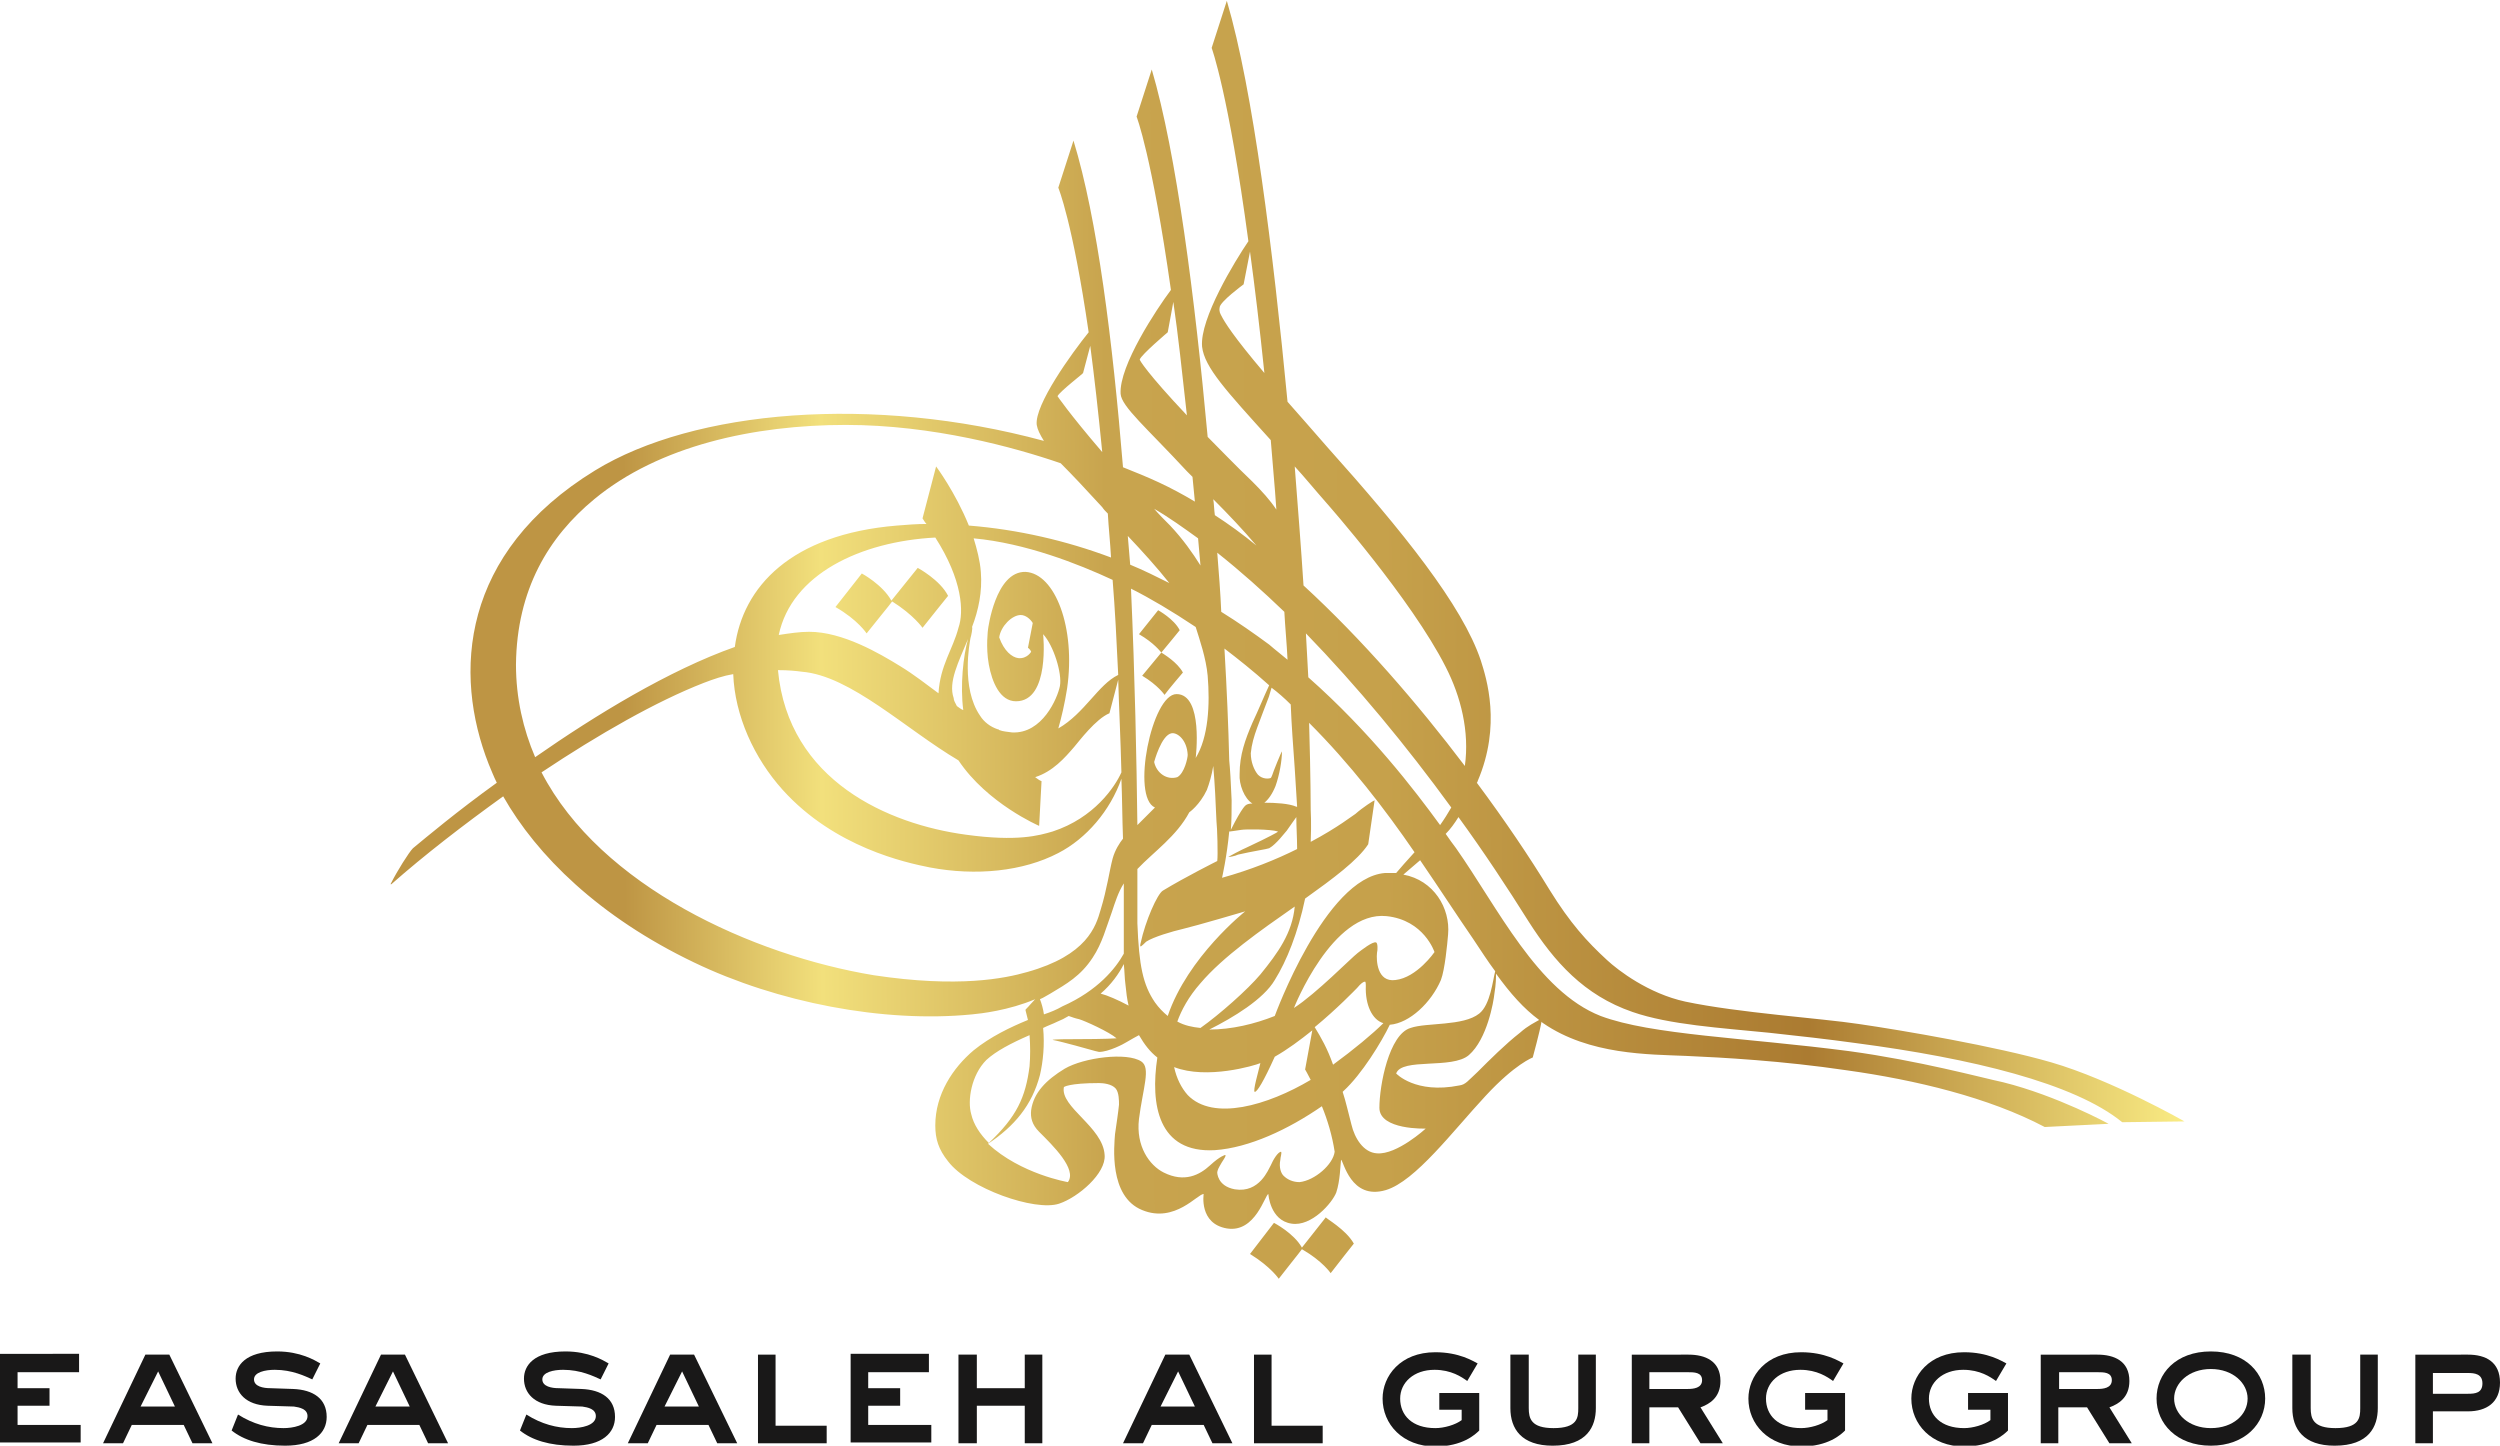 <?xml version="1.0" encoding="UTF-8"?>
<!-- Generator: Adobe Illustrator 26.3.1, SVG Export Plug-In . SVG Version: 6.00 Build 0)  -->
<svg xmlns="http://www.w3.org/2000/svg" xmlns:xlink="http://www.w3.org/1999/xlink" version="1.1" id="Layer_1" x="0px" y="0px" viewBox="0 0 313 181" style="enable-background:new 0 0 313 181;" xml:space="preserve">
<style type="text/css">
	.st0{fill:#191818;}
	.st1{fill-rule:evenodd;clip-rule:evenodd;fill:url(#SVGID_1_);}
</style>
<g>
	<path class="st0" d="M18.2,169.6h3l5.4,11.1h-2.5l-1.1-2.3h-6.5l-1.1,2.3h-2.5L18.2,169.6z M17.6,176.1h4.3l-2.1-4.4L17.6,176.1z"></path>
	<path class="st0" d="M29.8,177.1c1.9,1.2,3.8,1.7,5.7,1.7c1.1,0,3-0.3,3-1.5c0-0.9-1-1.1-1.7-1.2l-3.3-0.1c-2.7-0.1-4-1.6-4-3.4   c0-1.6,1.2-3.4,5.2-3.4c2.9,0,4.7,1.1,5.4,1.5l-1,2c-0.9-0.4-2.5-1.2-4.7-1.2c-1.2,0-2.6,0.3-2.6,1.2c0,0.9,1.2,1.1,2,1.1l2.9,0.1   c2.5,0.1,4.2,1.2,4.2,3.5c0,2-1.6,3.6-5.2,3.6c-3,0-5.2-0.7-6.7-1.9L29.8,177.1z"></path>
	<path class="st0" d="M65.9,177.1c1.9,1.2,3.8,1.7,5.7,1.7c1.1,0,3-0.3,3-1.5c0-0.9-1-1.1-1.7-1.2l-3.3-0.1c-2.7-0.1-4-1.6-4-3.4   c0-1.6,1.2-3.4,5.2-3.4c2.9,0,4.7,1.1,5.4,1.5l-1,2c-0.9-0.4-2.5-1.2-4.7-1.2c-1.2,0-2.6,0.3-2.6,1.2c0,0.9,1.2,1.1,2,1.1l2.9,0.1   c2.5,0.1,4.2,1.2,4.2,3.5c0,2-1.6,3.6-5.2,3.6c-3,0-5.2-0.7-6.7-1.9L65.9,177.1z"></path>
	<path class="st0" d="M47.7,169.6h3l5.4,11.1h-2.5l-1.1-2.3H46l-1.1,2.3h-2.5L47.7,169.6z M47,176.1h4.3l-2.1-4.4L47,176.1z"></path>
	<path class="st0" d="M83.9,169.6h3l5.4,11.1h-2.5l-1.1-2.3h-6.5l-1.1,2.3h-2.5L83.9,169.6z M83.2,176.1h4.3l-2.1-4.4L83.2,176.1z"></path>
	<path class="st0" d="M145.9,169.6h3l5.4,11.1h-2.5l-1.1-2.3h-6.5l-1.1,2.3h-2.5L145.9,169.6z M145.3,176.1h4.3l-2.1-4.4   L145.3,176.1z"></path>
	<path class="st0" d="M97.1,169.6v8.9h6.4v2.2h-8.6v-11.1H97.1z"></path>
	<path class="st0" d="M116.3,169.6v2.2h-7.6v2h4v2.2h-4v2.4h7.9v2.2h-10.1v-11.1H116.3z"></path>
	<path class="st0" d="M9.9,169.6v2.2H2.2v2h4v2.2h-4v2.4h7.9v2.2H0v-11.1H9.9z"></path>
	<path class="st0" d="M122.3,169.6v4.2h6v-4.2h2.2v11.1h-2.2V176h-6v4.7H120v-11.1H122.3z"></path>
	<path class="st0" d="M159.2,169.6v8.9h6.4v2.2H157v-11.1H159.2z"></path>
	<path class="st0" d="M191.4,169.6v6.7c0,1.3,0.3,2.5,3.1,2.5c3,0,3.1-1.3,3.1-2.5v-6.7h2.2v6.7c0,2.3-1.1,4.7-5.4,4.7   c-3.9,0-5.3-2.1-5.3-4.7v-6.7H191.4z"></path>
	<path class="st0" d="M211.4,169.6c2.1,0,4,0.8,4,3.3c0,2.1-1.4,2.9-2.5,3.3l2.8,4.5h-2.8l-2.8-4.5h-3.6v4.5h-2.2v-11.1H211.4z    M206.5,171.8v2.1h4.8c0.7,0,1.8-0.1,1.8-1.1c0-1-1-1-1.8-1H206.5z"></path>
	<path class="st0" d="M226,174.4h5v4.7c-0.5,0.5-2.1,2-5.5,2c-4.1,0-6.6-2.8-6.6-6c0-2.8,2.2-5.8,6.6-5.8c3,0,4.7,1.1,5.3,1.4   l-1.3,2.2c-0.7-0.5-2-1.4-4.1-1.4c-2.6,0-4.3,1.6-4.3,3.6c0,2.1,1.5,3.7,4.4,3.7c1.1,0,2.5-0.4,3.3-1v-1.3H226V174.4z"></path>
	<path class="st0" d="M180.2,174.4h5v4.7c-0.5,0.5-2.1,2-5.5,2c-4.1,0-6.6-2.8-6.6-6c0-2.8,2.2-5.8,6.6-5.8c3,0,4.7,1.1,5.3,1.4   l-1.3,2.2c-0.7-0.5-2-1.4-4.1-1.4c-2.6,0-4.3,1.6-4.3,3.6c0,2.1,1.5,3.7,4.4,3.7c1.1,0,2.5-0.4,3.3-1v-1.3h-2.8V174.4z"></path>
	<path class="st0" d="M246.4,174.4h5v4.7c-0.5,0.5-2.1,2-5.5,2c-4.1,0-6.6-2.8-6.6-6c0-2.8,2.2-5.8,6.6-5.8c3,0,4.7,1.1,5.3,1.4   l-1.3,2.2c-0.7-0.5-2-1.4-4.1-1.4c-2.6,0-4.3,1.6-4.3,3.6c0,2.1,1.5,3.7,4.4,3.7c1.1,0,2.5-0.4,3.3-1v-1.3h-2.8V174.4z"></path>
	<path class="st0" d="M262.6,169.6c2.1,0,4,0.8,4,3.3c0,2.1-1.4,2.9-2.5,3.3l2.8,4.5h-2.8l-2.8-4.5h-3.6v4.5h-2.2v-11.1H262.6z    M257.8,171.8v2.1h4.8c0.7,0,1.8-0.1,1.8-1.1c0-1-1-1-1.8-1H257.8z"></path>
	<path class="st0" d="M270,175.1c0-3.1,2.4-5.9,6.8-5.9c4.4,0,6.8,2.8,6.8,5.9c0,3.1-2.5,5.9-6.8,5.9C272.5,181,270,178.2,270,175.1   z M281.4,175.1c0-1.9-1.8-3.7-4.6-3.7c-2.8,0-4.6,1.8-4.6,3.7c0,1.9,1.8,3.7,4.6,3.7C279.6,178.8,281.4,177.1,281.4,175.1z"></path>
	<path class="st0" d="M289.3,169.6v6.7c0,1.3,0.3,2.5,3.1,2.5c3,0,3.1-1.3,3.1-2.5v-6.7h2.2v6.7c0,2.3-1.1,4.7-5.4,4.7   c-3.9,0-5.3-2.1-5.3-4.7v-6.7H289.3z"></path>
	<path class="st0" d="M309,169.6c2.2,0,4,0.9,4,3.5c0,2.5-1.7,3.6-4,3.6h-4.4v4h-2.2v-11.1H309z M304.6,174.5h4.4   c0.9,0,1.8-0.1,1.8-1.3c0-1.2-1-1.3-1.8-1.3h-4.4V174.5z"></path>
	
		<linearGradient id="SVGID_1_" gradientUnits="userSpaceOnUse" x1="53.538" y1="79.719" x2="255.053" y2="79.719" gradientTransform="matrix(1.114 3.600000e-03 3.600000e-03 1 -11.02 -0.217)">
		<stop offset="0.13" style="stop-color:#BE9544"></stop>
		<stop offset="0.24" style="stop-color:#F2E07C"></stop>
		<stop offset="0.399" style="stop-color:#C8A44E"></stop>
		<stop offset="0.554" style="stop-color:#C6A14B"></stop>
		<stop offset="0.79" style="stop-color:#AB7B31"></stop>
		<stop offset="1" style="stop-color:#FAEC84"></stop>
	</linearGradient>
	<path class="st1" d="M169.5,155.7c0,0-2.3,2.9-2.9,3.7c0,0-1-1.5-3.6-3c-0.2,0.3-2.3,2.9-2.9,3.7c0,0-1-1.5-3.6-3.1l3-3.9   c0,0,2.5,1.3,3.5,3.1l3-3.8C165.9,152.5,168.5,153.9,169.5,155.7z M108.5,79.3c0.7-0.9,3-3.7,3.2-4c2.7,1.7,3.8,3.3,3.8,3.3   c0.7-0.9,3.2-4,3.2-4c-1-2-3.8-3.5-3.8-3.5l-3.3,4.1c-1.1-2-3.7-3.4-3.7-3.4l-3.3,4.2C107.4,77.6,108.5,79.3,108.5,79.3z    M145.4,81.7l-2.4,2.9c2,1.2,2.8,2.4,2.8,2.4c0.5-0.7,2.3-2.8,2.3-2.8C147.4,82.9,145.7,81.9,145.4,81.7c0.6-0.7,2.3-2.8,2.3-2.8   c-0.7-1.4-2.7-2.5-2.7-2.5l-2.4,3C144.5,80.5,145.3,81.6,145.4,81.7z M182.6,102.3c-0.5,0.8-1,1.5-1.6,2.1c0.5,0.7,0.9,1.3,1.3,1.8   c5.2,7.4,10.2,17.9,18.1,21c6.4,2.4,18.1,2.7,31.1,4.4c8.8,1.2,16.5,3.3,19.3,3.9c6.8,1.7,13.2,5.2,13.2,5.2l-8,0.4   c-7-3.7-16.2-5.9-24.8-7.1c-8.1-1.2-15.6-1.6-20.1-1.8c-4.6-0.2-12.1-0.1-17.9-4.1c-0.1-0.1-0.2-0.1-0.2-0.2   c-0.2,1.2-1.1,4.5-1.1,4.5s-2.2,0.8-5.9,4.8c-4.1,4.4-8.8,10.7-12.5,11.8c-4.4,1.3-5.3-3.7-5.6-3.8c-0.1,0.7-0.1,2.6-0.6,4.1   c-0.5,1.3-3.1,4.3-5.6,3.9c-2.7-0.4-2.9-3.7-2.9-3.7c-0.4,0-1.6,4.9-5.2,4.3c-3.5-0.6-2.9-4.3-2.9-4.3c-0.7-0.1-3.6,3.7-7.7,2   c-4.2-1.7-3.5-8.1-3.4-9.5c0.2-1.4,0.4-2.7,0.5-3.7c0-0.5,0-1.5-0.4-2c-0.5-0.6-1.6-0.7-2.1-0.7c-3.8,0-4.4,0.5-4.4,0.5   c-0.5,2.5,4.9,5,5.1,8.5c0.2,2.3-3.3,5.3-5.7,6.1c-3,1-11.3-1.9-13.9-5.3c-1.2-1.5-1.6-2.8-1.6-4.5c0-3.9,2.2-7.2,4.8-9.4   c2.1-1.7,4.6-2.9,6.8-3.8c-0.1-0.4-0.2-0.8-0.3-1.2c0,0,0-0.1,0-0.1c0.5-0.5,0.8-0.9,1.2-1.3c-3.3,1.4-6.8,1.8-7.9,1.9   c-11.1,1.1-24.4-1.5-34.8-6.5c-11.9-5.7-19.7-13.4-23.9-20.8c-5,3.6-9.8,7.3-14,11c0,0-0.2,0.1,0-0.2c0.7-1.4,2.2-3.8,2.7-4.3   c1.7-1.4,5.5-4.6,10.5-8.2c-0.4-0.8-0.7-1.6-1-2.3c-4.5-11.4-3.5-26.5,13.3-36.8c12.4-7.6,34.8-9.5,56.2-3.7   c-0.5-0.8-0.8-1.4-0.9-2c-0.3-2.5,4.4-9,6.5-11.6c-2-13.8-3.8-18.1-3.8-18.1l1.9-5.9c3,9.8,4.9,25.1,6.2,40.9   c1.5,0.6,3,1.2,4.5,1.9c1.5,0.7,3,1.5,4.5,2.4c-0.1-1.1-0.2-2.1-0.3-3.1c-0.3-0.3-0.5-0.5-0.7-0.7c-5-5.4-8.2-8.1-8.3-9.7   c-0.2-3.5,4.5-10.6,6.3-13c-2.4-16.9-4.3-21.7-4.3-21.7l1.9-5.9c3.1,10.5,5.4,28.6,7,46c1.6,1.6,3.4,3.5,5.6,5.6   c1.2,1.2,2.2,2.3,3,3.5c-0.2-3.1-0.5-6-0.7-8.7c-5.6-6.2-8.3-9.1-8.6-11.7c-0.3-3.5,4.1-10.7,5.8-13.2c-2.5-18.6-4.6-24.2-4.6-24.2   l1.9-5.9c3.3,11.2,5.8,31.4,7.6,50.2c1.4,1.6,3.1,3.5,5,5.7c9.4,10.5,16.9,19.8,19.2,26.7c0.7,2.2,2.6,8.1-0.4,15.1   c0,0.1-0.1,0.2-0.1,0.2c3.5,4.7,6.6,9.3,9.1,13.4c2.6,4.2,4.7,6.5,7.2,8.8c1.4,1.3,5.2,4.2,9.8,5.2c6.6,1.4,17.1,2.1,21.7,2.8   c5.5,0.8,17.2,2.8,24.1,4.8c7.6,2.2,16.7,7.4,16.7,7.4l-7.8,0.1c-6-4.9-18.9-8-33.3-9.9c-3.6-0.5-7.2-0.9-10.9-1.3   c-6-0.6-12.5-1-17.1-2.6c-6.1-2.1-9.8-6.3-13-11.3C188.7,111.1,185.8,106.7,182.6,102.3z M158.3,46.7c-0.6-5.8-1.2-10.8-1.8-15.2   l-0.8,4.1c0,0-3,2.2-3,2.9c-0.1,0.5,0.1,0.8,0.2,1C153.3,40.3,154.4,42.1,158.3,46.7z M162.1,58.4c0.4,5.2,0.8,10.2,1.1,14.9   c7.3,6.7,14.3,14.8,20.2,22.6c0.6-4.3-0.5-8.7-2.4-12.4c-4.3-8.5-14.9-20.5-14.9-20.5C164.6,61.3,163.3,59.7,162.1,58.4z M140,84.5   c-0.2-4.3-0.4-8.2-0.7-11.9c-4.3-2-10.9-4.6-17.4-5.2c0.4,1.3,0.8,2.8,0.9,4.2c0.2,2.5-0.3,4.8-1.1,6.9c0.1,0.1-0.1,1.1-0.2,1.4   c-0.1,0.6-1.2,6.2,1.2,9.7c0.5,0.8,1.3,1.4,2.2,1.7c0.1,0,0.1,0,0.2,0.1c0.5,0.2,1,0.2,1.6,0.3c3.8,0.2,5.7-4.3,6-5.8   c0.3-1.6-0.8-5.1-2.1-6.5c0,0,0.9,8.4-3.4,8.4c-2,0-3-2.4-3.4-4.6c-0.4-2.2-0.1-4.4-0.1-4.4s0.9-7.3,4.7-7.2   c3.7,0.2,6.3,7,5.2,14.6c-0.3,1.9-0.7,3.6-1.1,5C135.8,89.3,137.5,85.7,140,84.5z M119.8,88.4c0.3,0.2,0.5,0.4,0.8,0.5   c-0.4-3.1,0-6.8,0.6-8.9c-1.2,2.9-2.5,5.4-1.8,7.4C119.4,87.7,119.6,88,119.8,88.4z M128.7,81.1l0.6-3.1c-0.3-0.5-0.9-1-1.5-1   c-1.1,0-2.5,1.4-2.7,2.8c0.6,1.7,1.6,2.5,2.4,2.6c1.1,0.1,1.6-0.8,1.6-0.8C129,81.3,128.7,81.1,128.7,81.1z M117.1,67.3   c-9.4,0.5-18,4.6-19.6,12.2c1.3-0.2,2.6-0.4,3.8-0.4c4.2,0,8.8,2.7,11.4,4.3c1.8,1.1,3.3,2.3,4.8,3.4c0.2-3.5,1.8-5.5,2.5-8.2   C120.7,76.6,120.5,72.6,117.1,67.3z M97.4,83.9c1.3,13.9,13.9,19.3,23.5,20.6c6.5,0.9,9.2,0.1,10.9-0.4c5.2-1.7,7.8-5.6,8.6-7.4   c0,0,0,0,0,0c-0.1-4.1-0.3-8-0.4-11.6l-1.1,4.2c-1.7,0.7-3.8,3.5-4.4,4.2c-1.2,1.4-2.7,3.1-4.9,3.8c0.3,0.2,0.5,0.4,0.8,0.5   l-0.3,5.6c0,0-6.5-2.8-10.1-8.2c-6.6-3.9-13.5-10.6-19.6-11.1C99.7,84,98.7,83.9,97.4,83.9z M141.5,70.7c1.7,0.7,3.3,1.5,4.9,2.3   c-1.5-1.9-3.4-4-5.2-5.9C141.3,68.3,141.4,69.5,141.5,70.7z M156.8,90.5c0.8-1.7,1.4-3.2,2.1-4.7c-2-1.8-3.9-3.3-5.6-4.6   c0.3,5.1,0.5,9.8,0.6,14c0.1,1,0.2,2.6,0.3,5c0,1.2,0,2.5-0.1,3.7c1.5-3,1.9-3.1,1.9-3.1c0.1-0.1,0.4-0.2,0.8-0.2   c-1-0.6-1.7-2.4-1.6-3.7C155.2,94.5,155.9,92.6,156.8,90.5z M153.8,107.3c-0.1,0,1.8-1,2.3-1.2c3-1.4,3.8-1.9,3.8-1.9l0.1-0.1   c-1-0.3-4-0.3-4.6-0.2c-0.6,0.1-1.4,0.2-1.4,0.2s0,0-0.1,0c-0.3,3.2-0.9,5.8-0.9,5.8c3.6-1,6.8-2.3,9.4-3.6c0-1.4-0.1-2.8-0.1-4   c-0.3,0.4-0.7,1-1.2,1.7c-0.2,0.2-1.3,1.7-2.2,2.2c-0.2,0.1-2.2,0.4-3.9,0.8C154.6,107.2,153.9,107.3,153.8,107.3z M157.8,122   c2.2-2.7,4-5.2,4.3-8.5c-4.3,3-9,6.3-11.8,9.6c-1.5,1.7-2.4,3.4-2.9,4.8c0.9,0.5,1.9,0.7,2.9,0.8C152.7,127,156.2,123.9,157.8,122z    M141.6,73.7c0.5,11.1,0.7,21.6,0.8,29.6c1.3-1.3,2.2-2.2,2.2-2.2c-3-1.3-0.4-14.2,2.7-14.2c3.4,0,2.4,8,2.4,8   c1.6-2.6,1.8-6.7,1.5-10.3c-0.2-2.2-1-4.5-1.5-6.1C146.7,76.5,144,74.9,141.6,73.7z M148.7,94.5c-0.1-1.9-1.3-2.8-2-2.7   c-1.3,0.2-2.2,3.6-2.2,3.6c0.3,1.4,1.6,2.3,2.9,1.9C148.3,96.8,148.7,94.9,148.7,94.5z M140.7,120.7c-0.6,1.2-1.6,2.6-2.9,3.7   c0.8,0.2,2.2,0.8,3.5,1.5c-0.2-0.8-0.3-1.7-0.4-2.7C140.8,122.5,140.8,121.6,140.7,120.7z M144.6,125.5c0.5,0.7,1,1.2,1.6,1.7   c2.5-7.4,9.7-13.1,9.7-13.1s-6.1,1.8-7.8,2.2c-1.3,0.3-3.7,1-4.6,1.6c-0.1,0.1-0.6,0.6-0.7,0.6c-0.1-0.1,0-0.4,0-0.4   c0.6-2.8,2.1-6.2,2.8-6.6c2.8-1.7,6.8-3.7,6.8-3.7c0.1-0.7,0-4.2-0.1-5c-0.1-2.4-0.2-4.6-0.4-6.9c-0.2,1.2-0.5,2.2-0.8,3   c-0.9,1.9-2.2,2.8-2.2,2.8c-1.6,3-4.4,4.9-6.5,7.1c0,2.2,0,4.7,0,6.8C142.6,120.9,143.1,123.3,144.6,125.5z M147,133.6   c0.3,1.4,0.9,2.6,1.7,3.5c3.2,3.3,10,1.3,15.4-1.9c-0.4-0.8-0.7-1.3-0.7-1.3l0.9-4.9c-1.5,1.2-3.1,2.4-4.7,3.3   c-1.4,3.1-2.2,4.4-2.5,4.4c-0.3,0,0.5-2.7,0.7-3.6C157.1,133.4,151.1,135.2,147,133.6z M166.9,133.3c2.6-1.9,5-3.9,6.3-5.2   c-1.4-0.4-2.3-2.3-2.2-4.7c0-0.1,0-0.5-0.1-0.5c-0.2,0-0.5,0.2-1,0.8c-0.2,0.2-2.5,2.6-5.3,4.9   C165.4,129.9,166.2,131.3,166.9,133.3z M174.7,122.7c2.7-0.3,4.9-3.5,4.9-3.5s-1.3-4-6-4.5c-6.8-0.7-11.6,11.5-11.6,11.5   c2.8-1.8,7.2-6.3,8-6.9c0.4-0.3,1.9-1.5,2.3-1.3c0.2,0.1,0.2,0.9,0.1,1.3C172.3,120.2,172.4,123,174.7,122.7z M174.8,109.3   c0.5-0.6,1.3-1.5,2.3-2.6c-3.7-5.4-8.1-11.1-13.2-16.2c0.2,6.8,0.2,10.9,0.2,10.9s0.1,1.7,0,4c3.4-1.8,5.4-3.4,5.6-3.5   c0.9-0.8,2.3-1.7,2.4-1.7l-0.8,5.5c-1.3,2-4.4,4.3-7.9,6.8c-0.9,4.3-2.3,7.8-3.8,10.2c-1.4,2.4-5.2,4.7-8.2,6.2   c2.8,0,5.7-0.7,8.2-1.7c0,0,6.3-17.3,13.8-17.9C174,109.3,174.4,109.3,174.8,109.3z M161.6,88.2C161.5,88.2,161.5,88.2,161.6,88.2   c-0.8-0.8-1.6-1.5-2.4-2.1c-0.2,0.6-0.3,1.1-0.4,1.3c-0.4,1-0.9,2.4-1.4,3.7c-0.4,1.1-0.7,2.1-0.8,3.2c0,1.1,0.4,2.1,0.9,2.7   c0.6,0.6,1.4,0.5,1.6,0.4c0.1-0.1,0.1-0.2,0.2-0.4c0-0.1,1.2-3.1,1.2-2.9c0,1.1-0.3,2.9-0.8,4.3c-0.4,1-0.9,1.7-1.4,2.1   c1.4,0,3.1,0.1,4,0.5c0,0,0.1,0,0.1,0c-0.1-1.6-0.3-4.8-0.3-4.8l0,0C161.9,93.4,161.7,90.8,161.6,88.2z M161.2,82.6   c-0.1-2.1-0.3-4.1-0.4-6c-2.7-2.6-5.5-5.1-8.4-7.4c0.2,2.5,0.4,5,0.5,7.4c2.1,1.3,4.1,2.7,6,4.1C159.7,81.4,160.5,82,161.2,82.6z    M148.6,52c-0.6-5.4-1.1-10.1-1.7-14.2l-0.7,3.8c0,0-3.3,2.8-3.5,3.4C142.6,45,143.6,46.7,148.6,52z M152.1,64.5   c1.7,1.1,3.5,2.4,5.2,3.8c-1.6-1.9-3.6-4-5.4-5.8C152,63.1,152,63.8,152.1,64.5z M144.5,63.7c0.6,0.7,1.3,1.4,2,2.1   c1.6,1.7,2.8,3.4,3.8,5c-0.1-1.1-0.2-2.3-0.3-3.4C148.2,66.1,146.4,64.8,144.5,63.7z M132.4,49.6c0,0,1.4,2.1,5.6,7   c-0.5-5.1-1-9.5-1.5-13.3l-0.9,3.4C135.7,46.7,132.7,49,132.4,49.6z M67,94.8c7.6-5.3,16.8-10.9,25-13.8c1-7.5,7-14.1,20.3-15.2   c1.2-0.1,2.5-0.2,3.7-0.2c-0.2-0.2-0.3-0.4-0.5-0.7l1.7-6.5c0,0,2.4,3.2,4.1,7.4c6.2,0.5,12.2,1.9,17.8,4c-0.1-1.9-0.3-3.7-0.4-5.5   c-0.3-0.3-0.5-0.5-0.7-0.8c-2.1-2.3-3.8-4.1-5.2-5.5c-5.8-2-16-4.8-26.9-4.8c-11.5,0-23.4,2.6-31.5,9.3c-5.7,4.7-9.7,11.3-9.8,20.7   C64.6,87.4,65.5,91.3,67,94.8z M128.6,121.7c7.5-2.1,8.6-5.7,9.2-7.8c0.8-2.6,1.1-4.9,1.5-6.4c0.3-1.1,0.9-2,1.3-2.5   c-0.1-2.6-0.1-5.1-0.2-7.5c-1.4,4-4.4,7.5-7.9,9.3c-4.4,2.3-10.3,2.9-16.1,1.8c-3-0.6-11.9-2.5-18.4-9.7c-3.6-4-6-9.3-6.2-14.5   c-1.2,0.2-2.4,0.6-3.7,1.1c-5.9,2.3-13.1,6.4-20.3,11.2c7.4,14.3,26.5,22.9,41.6,25.4C120,123.7,125.8,122.5,128.6,121.7z    M130.7,127c0.9-0.3,1.6-0.6,2.3-1c4.5-2,6.7-4.8,7.7-6.6c0-1.8,0-3.8,0-6.1l0,0c0-1.1,0-1.9,0-2.7c-0.7,1.1-1.1,2.4-1.5,3.6   c-0.7,1.9-1.2,3.9-2.4,5.7c-1.5,2.3-3.3,3.3-5.3,4.5c-0.4,0.2-0.8,0.5-1.3,0.7C130.4,125.6,130.6,126.3,130.7,127z M123.8,143.1   c3.5-3.3,4.6-5.7,5.1-9.6c0.1-1.2,0.1-2.6,0-3.9c-2.3,1-4.2,2-5.4,3.1c-1.9,1.9-2.4,5.1-1.9,6.8C121.9,140.8,122.7,142,123.8,143.1   z M167.1,144.2c-0.3-2-0.9-4-1.6-5.7c-4.2,2.9-9.1,5.2-13.4,5.5c-7.1,0.4-8.1-5.7-7.2-11.6c-0.9-0.7-1.6-1.6-2.3-2.8   c-0.4,0.2-0.9,0.5-1.6,0.9c-0.3,0.2-2.2,1.2-3.4,1.2c-0.2,0-2.5-0.7-4.5-1.2c-0.4-0.1-1.2-0.3-1.3-0.3c-0.1-0.1,2.3-0.1,3-0.1   c3.7,0,4.9-0.1,4.9-0.1l0.1,0c-0.9-0.8-4-2.2-4.7-2.4c-0.5-0.1-1-0.3-1.3-0.4c-0.5,0.3-0.9,0.5-1.4,0.7c-0.6,0.3-1.2,0.5-1.8,0.8   c0.2,2.1,0,4.2-0.4,5.9c-1,3.8-3.2,6.4-6.5,8.6c4.1,3.8,10,4.8,10,4.8c1.2-1.6-1.9-4.6-3.6-6.3c-0.9-0.9-1.1-1.8-1-2.7   c0.3-2.2,1.9-3.8,4.2-5.2c2.4-1.4,7.8-2.1,9.6-0.9c1.2,0.8,0.2,3.3-0.3,7.2c-0.4,3.4,1.3,5.8,3.1,6.7c2.6,1.3,4.5,0.3,5.8-0.9   c1.3-1.2,1.9-1.3,1.9-1.3c0.2,0.1-0.4,0.8-0.7,1.4c-0.3,0.5-0.3,0.8-0.3,0.8s0,1.7,2.2,2.1c3.1,0.5,4.2-2.5,4.5-3   c0.3-0.7,0.9-1.7,1.3-1.7c0.1,0.2-0.1,0.7-0.1,1c-0.2,1,0.1,1.7,0.4,2c0.5,0.5,1.2,0.8,2,0.8C164.6,147.8,166.9,145.8,167.1,144.2z    M187.3,121.9c0,0.5,0,1.3-0.2,2.5c-0.1,1-0.9,5.7-3.2,7.7c-2.1,1.8-8.4,0.3-9.1,2.3c0,0,2.4,2.6,7.9,1.5c0.8-0.1,1.1-0.6,2.3-1.7   c1.5-1.5,3.5-3.5,5.3-4.9c1-0.9,1.9-1.3,2.4-1.6C190.8,126.3,189.1,124.4,187.3,121.9z M177.8,107.7c-0.7,0.6-1.5,1.3-2.1,1.8   c3.8,0.7,5.9,4.2,5.6,7.5c-0.1,1.2-0.4,4.4-0.9,5.7c-1.2,2.8-3.9,5.4-6.4,5.6c-1,2.1-3.5,6.2-5.8,8.3c0,0-0.1,0.1-0.1,0.1   c0.4,1.2,0.7,2.6,1.1,4.1c0.4,1.7,1.5,3.5,3.2,3.6c2.5,0.2,6.1-3.1,6.1-3.1s-5.8,0.2-5.8-2.6c0-2.8,1.2-9.2,3.9-10   c2-0.7,6.6-0.2,8.6-1.8c1.4-1.1,1.7-4.2,2-5.3c-0.9-1.2-1.8-2.6-2.8-4.1C182.4,114.6,180.2,111.2,177.8,107.7z M181.7,101.1   c-5.6-7.7-11.8-15.2-18.2-21.8c0.1,1.9,0.2,3.8,0.3,5.5c7.7,6.8,13.3,14.1,16.5,18.5C180.8,102.6,181.3,101.8,181.7,101.1z"></path>
</g>
</svg>
